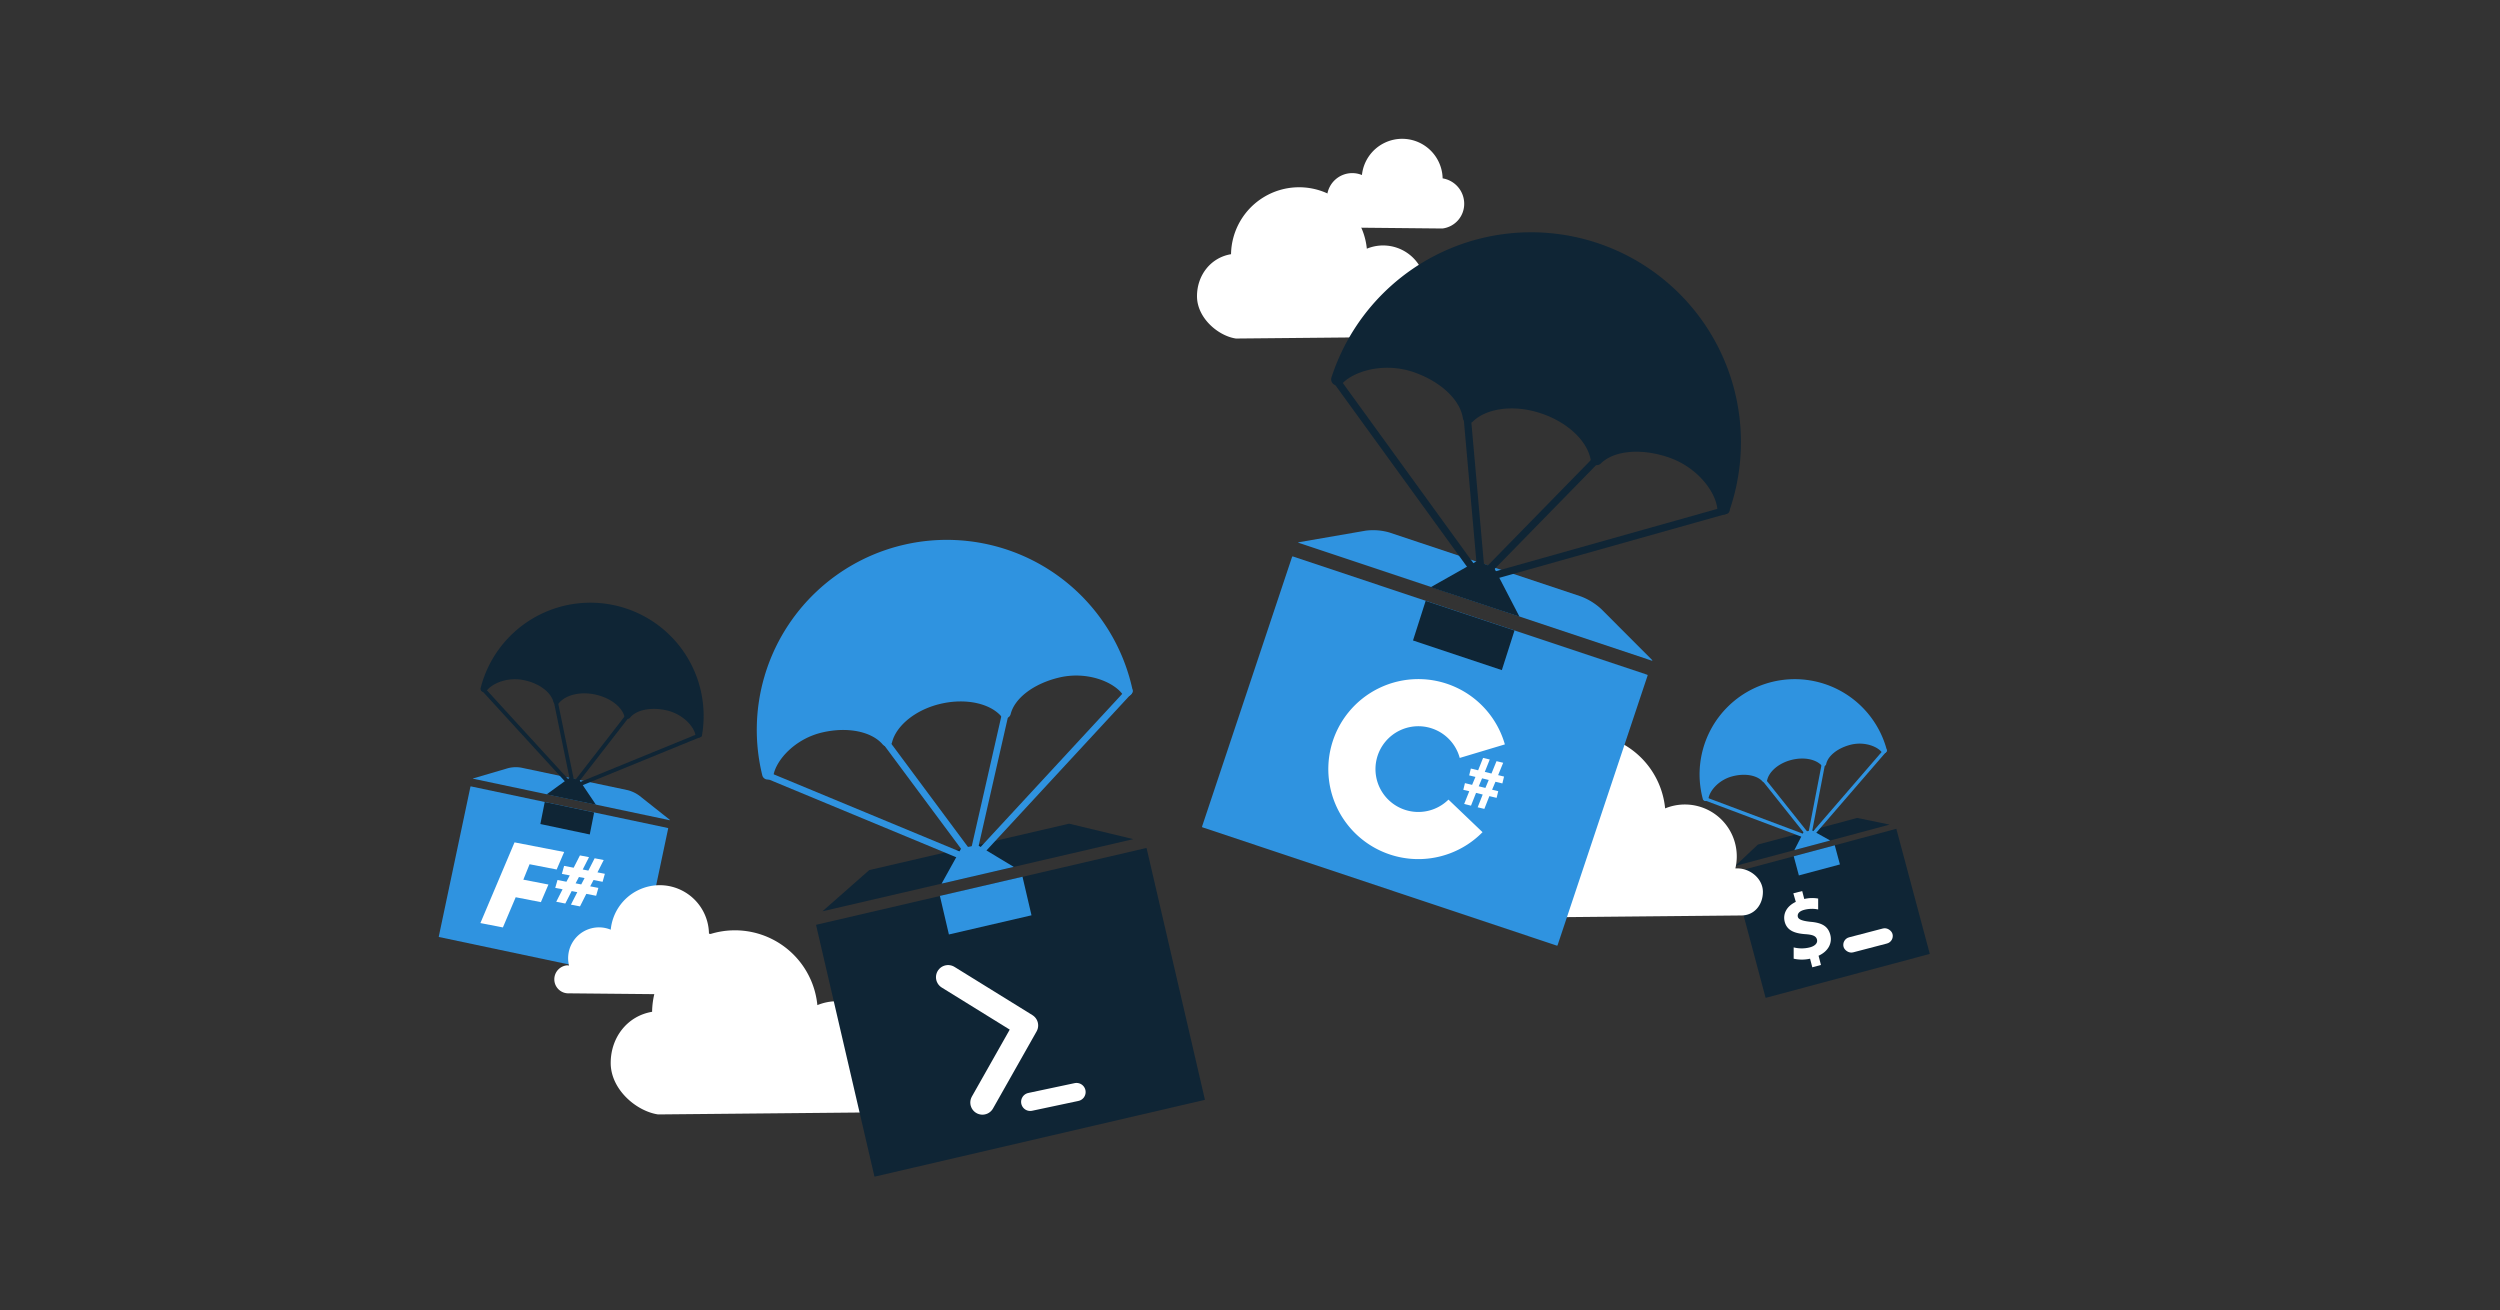 <svg id="Layer_1" data-name="Layer 1" xmlns="http://www.w3.org/2000/svg" viewBox="0 0 750 393"><rect x="0" y="0" width="750" height="393" fill="#333333" stroke="none"/><defs><style>.cls-1,.cls-11,.cls-7{fill:#0f2535;}.cls-2,.cls-4,.cls-9{fill:#2f93e0;}.cls-10,.cls-12,.cls-13,.cls-3,.cls-6,.cls-8{fill:none;}.cls-3,.cls-4,.cls-8,.cls-9{stroke:#2f93e0;}.cls-10,.cls-11,.cls-12,.cls-13,.cls-3,.cls-4,.cls-6,.cls-7,.cls-8,.cls-9{stroke-linecap:round;stroke-linejoin:round;}.cls-3{stroke-width:1px;}.cls-4{stroke-width:1.64px;}.cls-5{fill:#fff;}.cls-10,.cls-11,.cls-6,.cls-7{stroke:#0f2535;}.cls-6{stroke-width:1.18px;}.cls-7{stroke-width:1.95px;}.cls-8{stroke-width:1.99px;}.cls-9{stroke-width:3.27px;}.cls-10{stroke-width:2.19px;}.cls-11{stroke-width:3.61px;}.cls-12,.cls-13{stroke:#fff;}.cls-12{stroke-width:7.28px;}.cls-13{stroke-width:5.46px;}</style></defs><title>scripts-thumbnail</title><polygon class="cls-1" points="566.88 247.38 557.16 245.38 527.38 253.36 520.55 259.79 566.88 247.38"/><path class="cls-1" d="M568.85,248.65h0l-49.13,13.16a.07.07,0,0,0-.05.09l10,37.39a.07.07,0,0,0,.07.06h0l49.13-13.16a.08.08,0,0,0,.05-.09l-10-37.39A.07.07,0,0,0,568.85,248.65Z"/><polygon class="cls-2" points="549.06 252.15 543.5 249.05 541.08 249.62 538.31 255.03 549.06 252.15"/><polygon class="cls-2" points="551.98 259.33 539.66 262.63 538.12 256.88 550.43 253.59 551.98 259.33"/><line class="cls-3" x1="565.54" y1="225.15" x2="543.82" y2="250.29"/><line class="cls-3" x1="511.52" y1="239.61" x2="541.66" y2="250.94"/><line class="cls-3" x1="529.23" y1="234.04" x2="542.49" y2="250.69"/><line class="cls-3" x1="547.08" y1="228.88" x2="542.95" y2="250.32"/><path class="cls-4" d="M519.41,232.13c4.1-1.1,8-.38,9.94,1.73.61-2.79,3.6-5.54,7.7-6.63s8-.29,10,1.82c.61-2.79,3.67-5.28,7.77-6.38,4.34-1.16,8.65.36,10.34,2.46l.07,0a27.74,27.74,0,0,0-53.59,14.36l.08,0C512.11,236.79,515.07,233.3,519.41,232.13Z"/><path class="cls-5" d="M543.69,290.19l-.67-2.58a11.29,11.29,0,0,1-4.92,0l0-3.39a9.89,9.89,0,0,0,4.82,0c1.55-.4,2.45-1.28,2.17-2.36s-1.31-1.46-3.49-1.61c-3.16-.22-5.49-1.06-6.18-3.69-.62-2.39.57-4.7,3.32-6L538,268l2.66-.69.62,2.39a10.09,10.09,0,0,1,4.17-.13v3.27a9.28,9.28,0,0,0-4.15.1c-1.76.46-2.13,1.37-1.94,2.13s1.33,1.22,3.87,1.48c3.53.3,5.22,1.45,5.86,3.89s-.54,4.92-3.52,6.28l.72,2.77Z"/><rect class="cls-5" x="552.82" y="279.76" width="15.19" height="4.67" rx="2.34" ry="2.34" transform="translate(-53.11 150.83) rotate(-14.64)"/><path class="cls-2" d="M191.8,238.7a10.11,10.11,0,0,0-3.53-1.66l-31.93-6.75a9.46,9.46,0,0,0-3.89.15l-10.56,3.1s-.05.06,0,.07L201,246.08s-.07-.14-.09-.16Z"/><polygon class="cls-1" points="173.78 233.99 170.91 233.29 163.98 238.32 178.78 241.42 173.78 233.99"/><rect class="cls-2" x="142.96" y="234.45" width="46.19" height="60.63" rx="0.09" ry="0.09" transform="translate(-127.33 372.49) rotate(-78.07)"/><polygon class="cls-1" points="176.93 250.34 162.11 247.21 163.42 240.6 178.24 243.74 176.93 250.34"/><line class="cls-6" x1="210" y1="220.53" x2="173.45" y2="235.47"/><line class="cls-6" x1="144.98" y1="206.77" x2="170.81" y2="235"/><line class="cls-6" x1="166.73" y1="210.4" x2="171.82" y2="235.18"/><line class="cls-6" x1="188.43" y1="214.54" x2="172.52" y2="235.04"/><path class="cls-7" d="M157.36,203.09c4.94,1,8.71,3.92,9.6,7.19,2.14-2.63,6.79-3.93,11.73-2.89s8.69,4,9.58,7.29c2.14-2.63,6.73-3.62,11.67-2.58,5.23,1.1,9,5,9.64,8.17l.08,0a33,33,0,0,0-64.52-13.63l.09,0C147.11,204.09,152.14,202,157.36,203.09Z"/><path class="cls-5" d="M150.87,278.23l-6.75-1.31,10.24-24.21,14.89,2.89L167,260.85l-8.13-1.58L157,263.9l7.53,1.46-2.26,5.28-7.56-1.47Z"/><path class="cls-5" d="M178.06,264l-1,1.9,2.45.47-.67,2.36-2.95-.57L174,271.92l-2.72-.53,1.91-3.74-1.69-.33-1.91,3.74-2.72-.53,1.9-3.74-2.2-.43.68-2.36,2.68.52,1-1.9-2.37-.46.67-2.4,2.87.56,1.88-3.7,2.72.53-1.88,3.7,1.69.33,1.88-3.7,2.72.53-1.87,3.7,2.22.43-.68,2.4Zm-5.38,1,1.69.33,1-1.9-1.69-.33Z"/><path class="cls-5" d="M398,61.32h.29a7.6,7.6,0,0,1,10.29-8.81,12.14,12.14,0,0,1,24.21,1,7.72,7.72,0,0,1,6.47,7.5,7.44,7.44,0,0,1-6.54,7.54l-34.41-.34a1.61,1.61,0,0,1-.36,0,3.46,3.46,0,0,1,0-6.91Z"/><path class="cls-5" d="M427.87,89.43l-.5,0a12.79,12.79,0,0,0-17.32-14.82,20.42,20.42,0,0,0-40.74,1.65c-6.05,1-10.21,6.27-10.21,12.61,0,6.53,6.38,11.92,11.69,12.69v0l58-.55c3.21,0,5.34-2.6,5.34-5.81S431.08,89.43,427.87,89.43Z"/><path class="cls-5" d="M170.34,289.63l.36,0a9.25,9.25,0,0,1,12.52-10.72,14.77,14.77,0,0,1,29.47,1.19,9.39,9.39,0,0,1,7.87,9.12,9.05,9.05,0,0,1-8,9.18L170.73,298a2,2,0,0,1-.43,0,4.21,4.21,0,0,1,0-8.41Z"/><path class="cls-5" d="M266.88,319.54c-.2,0-.4,0-.6,0a15.57,15.57,0,0,0-21.07-18,24.85,24.85,0,0,0-49.58,2c-7.37,1.23-12.42,7.63-12.42,15.35,0,8,7.77,14.5,14.22,15.44v0l70.62-.67c3.91,0,6.49-3.17,6.49-7.08S270.79,319.54,266.88,319.54Z"/><path class="cls-5" d="M521.21,260.52c-.2,0-.4,0-.6,0a15.57,15.57,0,0,0-21.07-18,24.85,24.85,0,0,0-49.58,2c-7.37,1.23-12.42,7.63-12.42,15.35,0,8,7.77,14.5,14.22,15.44v0l70.62-.67c3.91,0,6.49-3.17,6.49-7.08S525.12,260.52,521.21,260.52Z"/><polygon class="cls-1" points="339.99 251.74 320.73 247.1 260.78 261.02 246.73 273.39 339.99 251.74"/><path class="cls-1" d="M343.83,254.41h0l-98.88,23a.15.15,0,0,0-.11.18l17.47,75.27a.15.15,0,0,0,.15.12h0l98.88-23a.15.15,0,0,0,.11-.18L344,254.53A.15.15,0,0,0,343.83,254.41Z"/><polygon class="cls-2" points="304.12 260.06 293.23 253.51 288.36 254.49 282.48 265.09 304.12 260.06"/><polygon class="cls-2" points="309.45 274.59 284.67 280.34 281.97 268.77 306.75 263.02 309.45 274.59"/><line class="cls-8" x1="338.8" y1="207.32" x2="293.79" y2="256"/><line class="cls-8" x1="230.08" y1="232.53" x2="289.43" y2="257.16"/><line class="cls-8" x1="265.77" y1="222.61" x2="291.1" y2="256.71"/><line class="cls-8" x1="301.73" y1="213.52" x2="292.06" y2="256"/><path class="cls-9" d="M246.32,218.14c8.26-1.92,16-.22,19.72,4.12,1.39-5.52,7.55-10.8,15.81-12.72s16.07,0,19.76,4.29c1.39-5.52,7.67-10.28,15.93-12.2,8.74-2,17.24,1.3,20.47,5.59l.14,0a55.37,55.37,0,1,0-107.87,25l.16,0C231.43,226.94,237.58,220.17,246.32,218.14Z"/><path class="cls-2" d="M480.4,182.73a18.74,18.74,0,0,0-6.16-3.81l-57.41-19.17a17.54,17.54,0,0,0-7.19-.54l-20.11,3.48s-.11.1-.07.11l106.26,35.46s-.09-.27-.13-.31Z"/><polygon class="cls-1" points="448.19 170.25 443.04 168.35 429.22 176.16 455.84 185 448.19 170.25"/><rect class="cls-2" x="384.63" y="169.11" width="85.67" height="112.44" rx="0.17" ry="0.17" transform="translate(78.36 559.43) rotate(-71.54)"/><polygon class="cls-1" points="450.55 201.04 423.9 192.14 427.7 180.25 454.35 189.15 450.55 201.04"/><line class="cls-10" x1="517.76" y1="153.08" x2="447.27" y2="172.92"/><line class="cls-10" x1="400.86" y1="114.03" x2="442.51" y2="171.49"/><line class="cls-10" x1="440.18" y1="125.3" x2="444.33" y2="172.03"/><line class="cls-10" x1="479.29" y1="137.51" x2="445.65" y2="171.92"/><path class="cls-11" d="M424.46,109.86c8.88,3,15.22,9.06,16.18,15.27,4.5-4.39,13.34-5.81,22.22-2.84S478,131.53,479,137.74c4.5-4.39,13.16-5.25,22-2.29,9.4,3.14,15.47,11.18,16,17.09l.15,0a61.15,61.15,0,1,0-116-38.73l.17.06C405.36,109.54,415.06,106.73,424.46,109.86Z"/><path class="cls-5" d="M434.54,239.88a12.86,12.86,0,1,1,3.38-12.5l13.54-4.06a27,27,0,1,0-6.7,26.33Z"/><path class="cls-5" d="M439.25,241.19l1.53-3.82-1.79-.43.49-2,2.15.52,1-2.39-1.88-.45.5-2.06,2.19.53,1.48-3.72,2,.48-1.48,3.72,2,.49,1.51-3.71,2,.48-1.51,3.71,1.77.43-.5,2.06-2.08-.5-1,2.39,1.84.44-.49,2-2.17-.52-1.51,3.83-2-.48,1.51-3.83-2-.49-1.51,3.83Zm6.37-4.81,1-2.39-2-.49-1,2.39Z"/><polyline class="cls-12" points="284.43 293.16 307.81 307.63 294.73 330.76"/><line class="cls-13" x1="309.06" y1="330.56" x2="322.96" y2="327.61"/></svg>